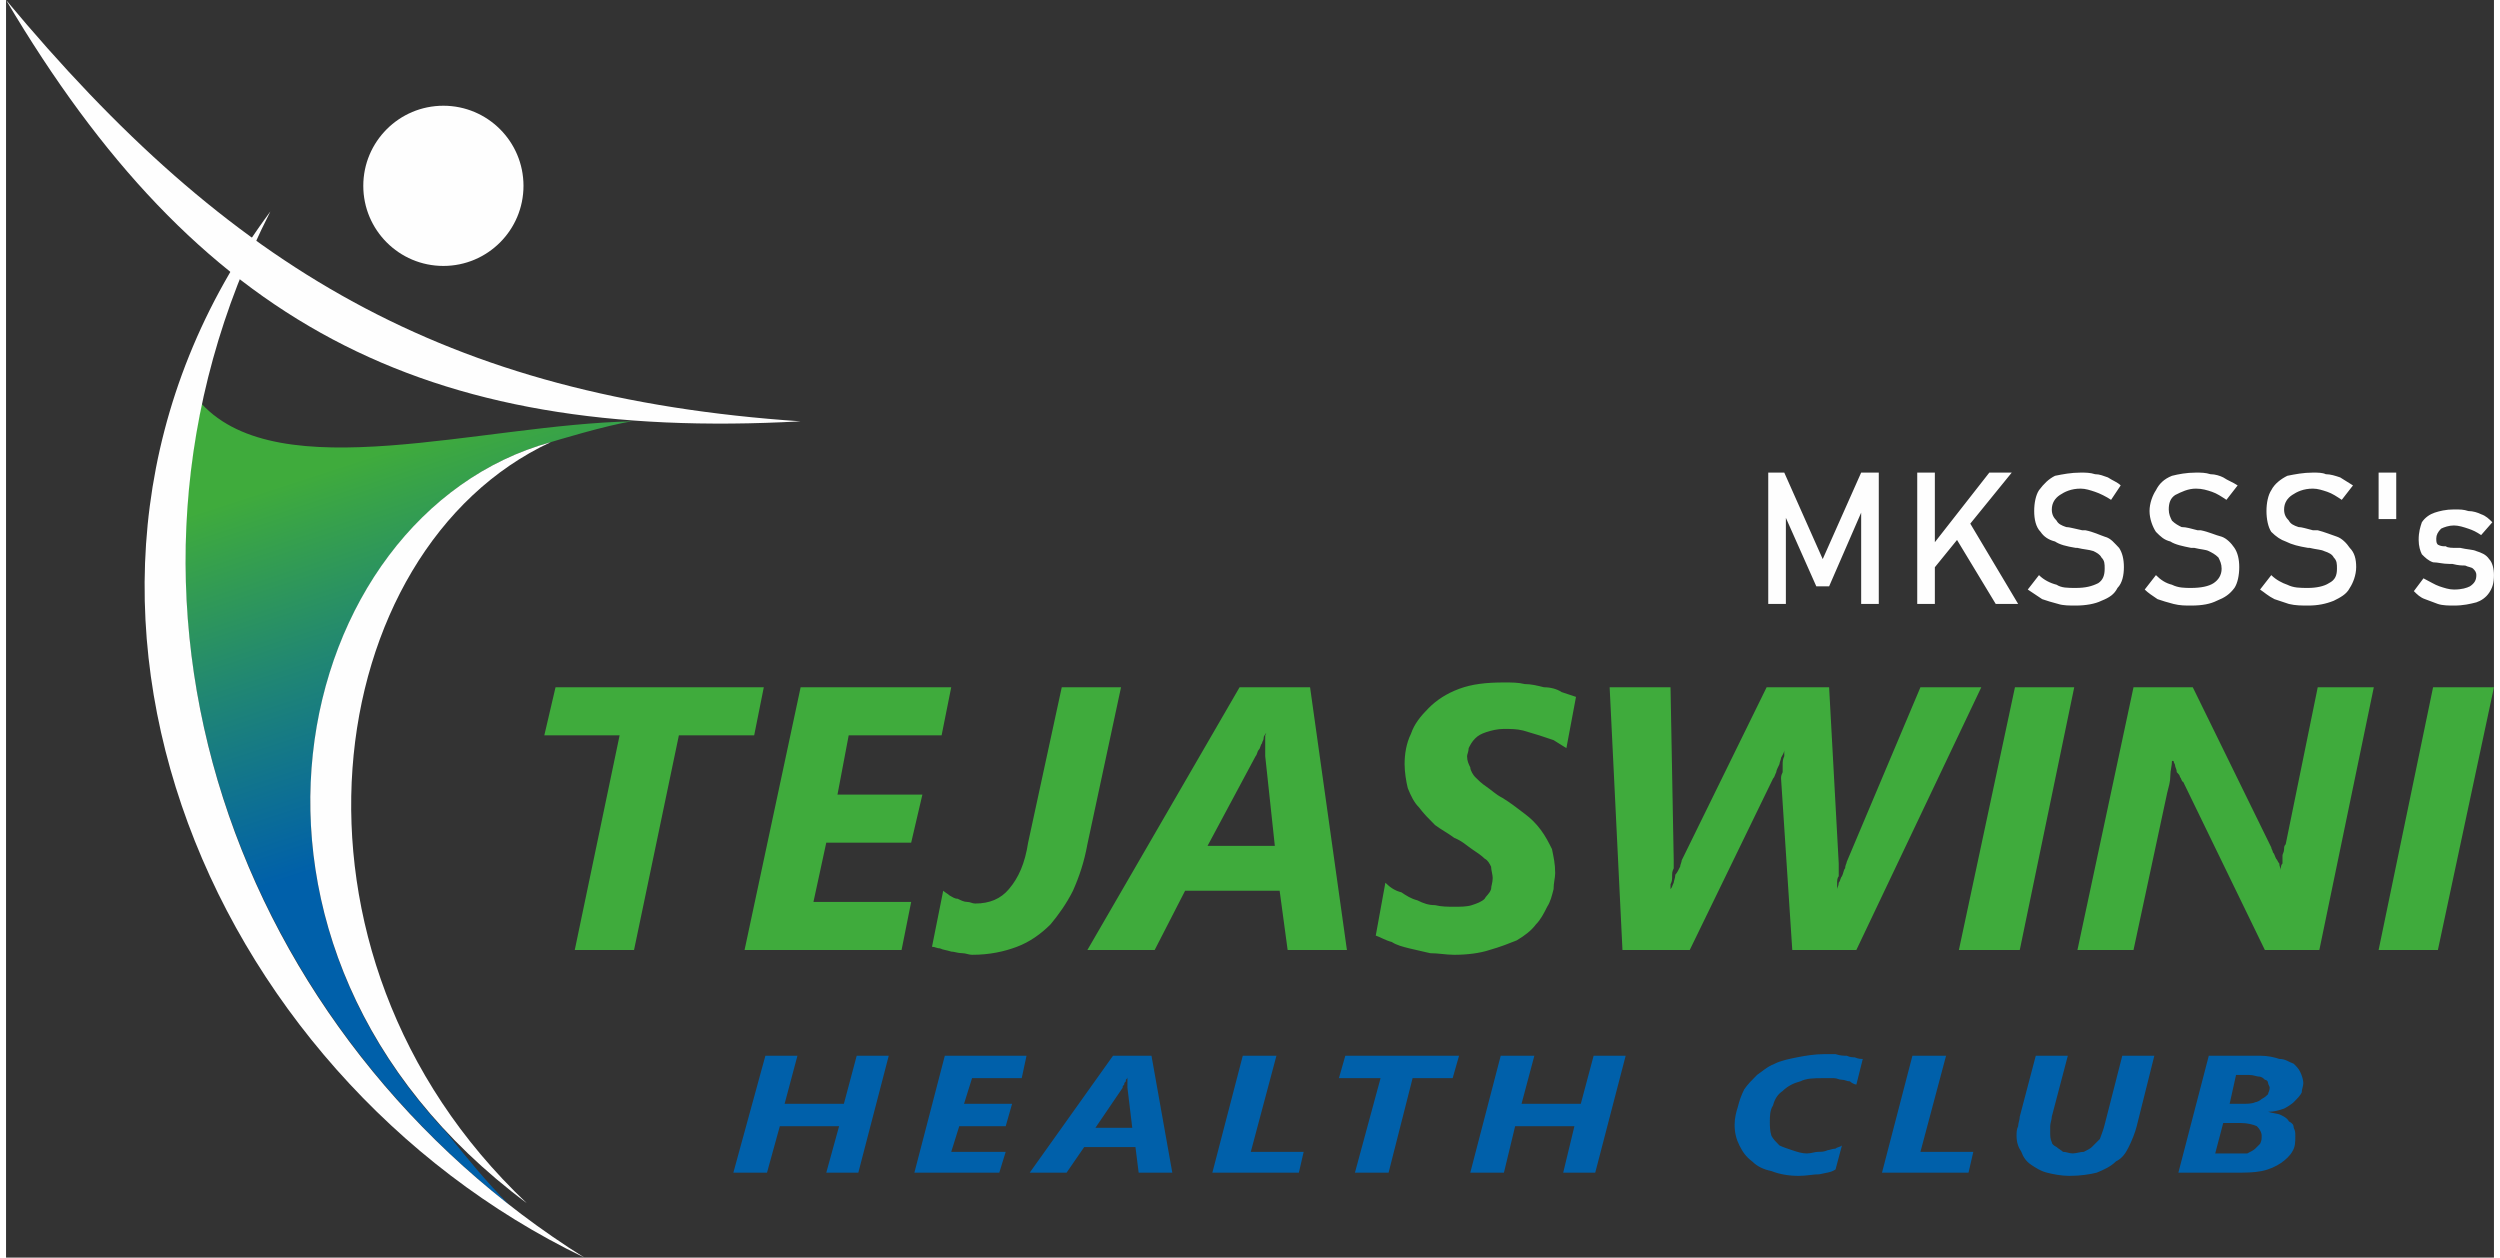 <svg xmlns="http://www.w3.org/2000/svg" xmlns:xlink="http://www.w3.org/1999/xlink" xml:space="preserve" width="165px" height="83px" style="shape-rendering:geometricPrecision; text-rendering:geometricPrecision; image-rendering:optimizeQuality; fill-rule:evenodd; clip-rule:evenodd" viewBox="0 0 15.53 7.85"><rect x="0" y="0" width="15.53" height="7.85" fill="#333333" stroke="none"/> <defs> <style type="text/css"> <![CDATA[ .fil4 {fill:#FEFEFE} .fil3 {fill:#FEFEFE;fill-rule:nonzero} .fil1 {fill:#3FAB3C;fill-rule:nonzero} .fil2 {fill:#0060AA;fill-rule:nonzero} .fil0 {fill:url(#id0)} ]]> </style> <linearGradient id="id0" gradientUnits="userSpaceOnUse" x1="1.24" y1="3.18" x2="1.97" y2="5.42"> <stop offset="0" style="stop-opacity:1; stop-color:#3FAB3C"></stop> <stop offset="0.478" style="stop-opacity:1; stop-color:#208673"></stop> <stop offset="1" style="stop-opacity:1; stop-color:#0060AA"></stop> </linearGradient> </defs> <g id="Layer_x0020_1">  <g id="_2108957953072"> <path class="fil0" d="M3.91 2.63c-0.15,0.02 -0.51,0.13 -0.51,0.13 -1.48,0.41 -2.16,2.7 -0.65,4.31 0.12,0.15 0.25,0.31 0.39,0.45 -1.51,-1.19 -2.32,-3.11 -1.92,-5 0.49,0.53 1.74,0.13 2.69,0.11z"></path> <path class="fil1" d="M4.67 4.59l-0.47 0 -0.28 1.34 -0.37 0 0.28 -1.34 -0.47 0 0.07 -0.3 1.3 0 -0.06 0.3zm1.17 0l-0.58 0 -0.07 0.37 0.53 0 -0.07 0.3 -0.53 0 -0.08 0.37 0.61 0 -0.06 0.3 -0.98 0 0.35 -1.64 0.94 0 -0.06 0.3zm0.91 0.68c-0.02,0.11 -0.05,0.2 -0.09,0.29 -0.04,0.08 -0.09,0.15 -0.14,0.21 -0.06,0.06 -0.13,0.11 -0.21,0.14 -0.08,0.03 -0.17,0.05 -0.28,0.05 -0.02,0 -0.04,-0.01 -0.06,-0.01 -0.03,0 -0.05,-0.01 -0.07,-0.01 -0.03,-0.01 -0.05,-0.01 -0.07,-0.02 -0.02,0 -0.03,-0.01 -0.05,-0.01l0.07 -0.35c0.01,0.01 0.03,0.02 0.04,0.03 0.02,0.01 0.03,0.02 0.05,0.02 0.02,0.01 0.04,0.02 0.06,0.02 0.02,0 0.03,0.01 0.05,0.01 0.09,0 0.16,-0.03 0.21,-0.09 0.06,-0.07 0.1,-0.16 0.12,-0.29l0.21 -0.97 0.37 0 -0.21 0.98zm1.25 0.66l-0.05 -0.37 -0.59 0 -0.19 0.37 -0.42 0 0.95 -1.64 0.44 0 0.23 1.64 -0.37 0zm-0.14 -1.21c0,-0.01 0,-0.02 0,-0.04 0,-0.01 0,-0.03 0,-0.04 0,-0.01 0,-0.03 0,-0.04 0,-0.01 0,-0.02 0.01,-0.02l-0.01 0c0,0.01 -0.01,0.01 -0.01,0.03 0,0.01 -0.01,0.02 -0.01,0.03 -0.01,0.01 -0.01,0.03 -0.02,0.04 -0.01,0.01 -0.01,0.03 -0.02,0.04l-0.3 0.56 0.42 0 -0.06 -0.56zm1.88 -0.05c-0.03,-0.02 -0.05,-0.03 -0.08,-0.05 -0.03,-0.01 -0.06,-0.02 -0.09,-0.03 -0.03,-0.01 -0.07,-0.02 -0.1,-0.03 -0.04,-0.01 -0.08,-0.01 -0.12,-0.01 -0.04,0 -0.08,0.01 -0.11,0.02 -0.03,0.01 -0.05,0.02 -0.07,0.04 -0.02,0.02 -0.03,0.04 -0.04,0.06 0,0.02 -0.01,0.04 -0.01,0.05 0,0.03 0.01,0.05 0.02,0.07 0,0.02 0.02,0.05 0.03,0.06 0.02,0.02 0.04,0.04 0.07,0.06 0.03,0.02 0.06,0.05 0.1,0.07 0.05,0.03 0.1,0.07 0.14,0.1 0.04,0.03 0.07,0.06 0.1,0.1 0.03,0.04 0.05,0.08 0.07,0.12 0.01,0.05 0.02,0.09 0.02,0.15 0,0.03 -0.01,0.06 -0.01,0.1 -0.01,0.04 -0.02,0.08 -0.04,0.11 -0.02,0.04 -0.04,0.08 -0.07,0.11 -0.03,0.04 -0.07,0.07 -0.12,0.1 -0.05,0.02 -0.1,0.04 -0.17,0.06 -0.06,0.02 -0.14,0.03 -0.22,0.03 -0.05,0 -0.1,-0.01 -0.15,-0.01 -0.04,-0.01 -0.09,-0.02 -0.13,-0.03 -0.04,-0.01 -0.08,-0.02 -0.11,-0.04 -0.04,-0.01 -0.07,-0.03 -0.1,-0.04l0.06 -0.33c0.03,0.03 0.06,0.05 0.1,0.06 0.03,0.02 0.06,0.04 0.1,0.05 0.04,0.02 0.07,0.03 0.11,0.03 0.04,0.01 0.08,0.01 0.12,0.01 0.04,0 0.08,0 0.11,-0.01 0.03,-0.01 0.06,-0.02 0.08,-0.04 0.01,-0.02 0.03,-0.03 0.04,-0.06 0,-0.02 0.01,-0.04 0.01,-0.07 0,-0.02 -0.01,-0.05 -0.01,-0.07 -0.01,-0.02 -0.02,-0.04 -0.04,-0.05 -0.02,-0.02 -0.05,-0.04 -0.08,-0.06 -0.03,-0.02 -0.06,-0.05 -0.11,-0.07 -0.04,-0.03 -0.08,-0.05 -0.12,-0.08 -0.04,-0.04 -0.07,-0.07 -0.1,-0.11 -0.03,-0.03 -0.05,-0.07 -0.07,-0.12 -0.01,-0.04 -0.02,-0.1 -0.02,-0.15 0,-0.06 0.01,-0.13 0.04,-0.19 0.02,-0.06 0.06,-0.11 0.11,-0.16 0.05,-0.05 0.11,-0.09 0.19,-0.12 0.08,-0.03 0.17,-0.04 0.28,-0.04 0.05,0 0.09,0 0.13,0.01 0.04,0 0.08,0.01 0.12,0.02 0.04,0 0.08,0.01 0.11,0.03 0.03,0.01 0.06,0.02 0.09,0.03l-0.06 0.32zm1.81 1.26l-0.4 0 -0.07 -1.07c0,-0.01 0,-0.02 0.01,-0.04 0,-0.01 0,-0.03 0,-0.05 0,-0.01 0,-0.03 0.01,-0.05 0,-0.01 0,-0.03 0,-0.04l0 0c0,0.02 -0.01,0.03 -0.02,0.05 0,0.01 -0.01,0.03 -0.01,0.04 -0.01,0.02 -0.02,0.04 -0.02,0.05 -0.01,0.02 -0.01,0.03 -0.02,0.04l-0.52 1.07 -0.42 0 -0.08 -1.64 0.38 0 0.02 1.08c0,0.02 0,0.03 0,0.05 -0.01,0.02 -0.01,0.03 -0.01,0.05 0,0.02 0,0.03 -0.01,0.05 0,0.01 0,0.02 0,0.03l0 0c0.01,-0.01 0.01,-0.02 0.02,-0.04 0,-0.01 0.01,-0.03 0.01,-0.05 0.01,-0.01 0.02,-0.03 0.03,-0.05 0,-0.01 0.01,-0.03 0.01,-0.04l0.53 -1.08 0.39 0 0.06 1.1c0,0.01 0,0.02 0,0.03 0,0.02 0,0.03 0,0.05 -0.01,0.01 -0.01,0.03 -0.01,0.04 0,0.02 0,0.03 0,0.04l0 0c0,-0.01 0.01,-0.02 0.01,-0.04 0.01,-0.01 0.01,-0.03 0.02,-0.04 0.01,-0.02 0.01,-0.04 0.02,-0.05 0,-0.02 0.01,-0.03 0.01,-0.04l0.46 -1.09 0.38 0 -0.78 1.64zm1.02 0l-0.38 0 0.35 -1.64 0.37 0 -0.34 1.64zm1.87 0l-0.34 0 -0.51 -1.05c-0.01,0 -0.01,-0.02 -0.02,-0.03 0,-0.01 -0.01,-0.02 -0.02,-0.03 0,-0.02 -0.01,-0.03 -0.01,-0.04 0,-0.01 -0.01,-0.02 -0.01,-0.03l-0.01 0c0,0.03 -0.01,0.06 -0.01,0.09 0,0.04 -0.01,0.07 -0.02,0.11l-0.21 0.98 -0.35 0 0.35 -1.64 0.37 0 0.49 1c0,0.01 0.01,0.02 0.01,0.03 0.01,0.01 0.01,0.02 0.02,0.04 0.01,0.01 0.01,0.02 0.02,0.03 0,0.02 0.01,0.03 0.01,0.04l0 0c0,-0.02 0,-0.03 0.01,-0.04 0,-0.02 0,-0.03 0,-0.05 0,-0.01 0.01,-0.02 0.01,-0.04 0,-0.01 0,-0.02 0.01,-0.03l0.2 -0.98 0.35 0 -0.34 1.64zm0.74 0l-0.37 0 0.34 -1.64 0.38 0 -0.35 1.64z"></path> <path class="fil2" d="M5.32 7.32l-0.2 0 0.08 -0.29 -0.37 0 -0.08 0.29 -0.21 0 0.2 -0.73 0.2 0 -0.08 0.3 0.37 0 0.08 -0.3 0.2 0 -0.19 0.73zm1.02 -0.59l-0.31 0 -0.05 0.16 0.3 0 -0.04 0.14 -0.29 0 -0.05 0.16 0.34 0 -0.04 0.13 -0.53 0 0.19 -0.73 0.51 0 -0.03 0.14zm0.73 0.59l-0.02 -0.16 -0.32 0 -0.11 0.16 -0.23 0 0.52 -0.73 0.24 0 0.13 0.73 -0.21 0zm-0.07 -0.53c0,-0.01 0,-0.01 0,-0.02 0,-0.01 0,-0.01 0,-0.02 0,0 0,-0.01 0,-0.01 0,-0.01 0,-0.01 0,-0.02l0 0c0,0.01 0,0.01 -0.01,0.02 0,0 0,0.01 0,0.01 -0.01,0.01 -0.01,0.01 -0.01,0.02 -0.01,0.01 -0.01,0.01 -0.01,0.02l-0.17 0.25 0.23 0 -0.03 -0.25zm1.07 0.53l-0.54 0 0.19 -0.73 0.21 0 -0.16 0.6 0.33 0 -0.03 0.13zm0.96 -0.59l-0.25 0 -0.15 0.59 -0.21 0 0.16 -0.59 -0.26 0 0.04 -0.14 0.71 0 -0.04 0.14zm0.89 0.59l-0.2 0 0.07 -0.29 -0.37 0 -0.07 0.29 -0.21 0 0.19 -0.73 0.21 0 -0.08 0.3 0.37 0 0.08 -0.3 0.2 0 -0.19 0.73zm1.63 -0.55c-0.01,0 -0.03,-0.01 -0.04,-0.02 -0.02,0 -0.03,-0.01 -0.05,-0.01 -0.02,0 -0.03,-0.01 -0.05,-0.01 -0.02,0 -0.05,0 -0.07,0 -0.05,0 -0.1,0 -0.14,0.02 -0.04,0.01 -0.08,0.03 -0.11,0.06 -0.03,0.02 -0.05,0.05 -0.06,0.09 -0.02,0.03 -0.02,0.07 -0.02,0.1 0,0.03 0,0.06 0.01,0.09 0.01,0.02 0.03,0.04 0.05,0.06 0.02,0.01 0.05,0.02 0.08,0.03 0.03,0.01 0.06,0.02 0.09,0.02 0.03,0 0.05,-0.01 0.07,-0.01 0.02,0 0.04,0 0.06,-0.01 0.01,0 0.03,-0.01 0.05,-0.01 0.01,-0.01 0.03,-0.01 0.04,-0.02l-0.04 0.15c-0.03,0.02 -0.06,0.02 -0.1,0.03 -0.04,0 -0.08,0.01 -0.13,0.01 -0.06,0 -0.12,-0.01 -0.17,-0.03 -0.05,-0.01 -0.09,-0.03 -0.12,-0.06 -0.04,-0.03 -0.06,-0.06 -0.08,-0.1 -0.02,-0.04 -0.03,-0.08 -0.03,-0.13 0,-0.04 0.01,-0.08 0.02,-0.11 0.01,-0.04 0.02,-0.07 0.04,-0.11 0.02,-0.03 0.05,-0.06 0.08,-0.09 0.03,-0.02 0.06,-0.05 0.11,-0.07 0.04,-0.02 0.09,-0.03 0.14,-0.04 0.05,-0.01 0.11,-0.02 0.17,-0.02 0.03,0 0.05,0 0.07,0 0.03,0.01 0.05,0.01 0.07,0.01 0.02,0.01 0.04,0.01 0.05,0.01 0.02,0.01 0.04,0.01 0.05,0.01l-0.04 0.16zm0.7 0.55l-0.54 0 0.19 -0.73 0.21 0 -0.16 0.6 0.33 0 -0.03 0.13zm1.05 -0.29c-0.01,0.04 -0.03,0.09 -0.05,0.13 -0.02,0.04 -0.04,0.07 -0.08,0.09 -0.03,0.03 -0.07,0.05 -0.12,0.07 -0.04,0.01 -0.1,0.02 -0.17,0.02 -0.05,0 -0.1,-0.01 -0.14,-0.02 -0.04,-0.01 -0.07,-0.03 -0.1,-0.05 -0.03,-0.02 -0.05,-0.05 -0.06,-0.08 -0.02,-0.03 -0.03,-0.06 -0.03,-0.1 0,-0.02 0,-0.04 0.01,-0.06 0,-0.02 0.01,-0.04 0.01,-0.06l0.1 -0.38 0.2 0 -0.1 0.38c0,0.02 -0.01,0.04 -0.01,0.06 0,0.02 0,0.03 0,0.04 0,0.02 0,0.04 0.01,0.06 0,0.01 0.01,0.02 0.03,0.03 0.01,0.01 0.03,0.02 0.04,0.03 0.02,0 0.04,0.01 0.06,0.01 0.02,0 0.05,-0.01 0.07,-0.01 0.02,-0.01 0.04,-0.02 0.05,-0.03 0.02,-0.02 0.03,-0.03 0.05,-0.05 0.01,-0.03 0.02,-0.05 0.03,-0.09l0.11 -0.43 0.2 0 -0.11 0.44zm1.04 -0.27c0,0.02 -0.01,0.04 -0.01,0.06 -0.01,0.02 -0.03,0.04 -0.05,0.06 -0.01,0.01 -0.04,0.03 -0.06,0.04 -0.03,0.01 -0.06,0.02 -0.1,0.02l0 0c0.03,0.01 0.06,0.01 0.08,0.02 0.02,0.01 0.04,0.02 0.05,0.04 0.02,0.01 0.03,0.02 0.03,0.04 0.01,0.02 0.01,0.03 0.01,0.05 0,0.04 0,0.07 -0.02,0.1 -0.01,0.02 -0.04,0.05 -0.07,0.07 -0.03,0.02 -0.07,0.04 -0.12,0.05 -0.05,0.01 -0.1,0.01 -0.17,0.01l-0.35 0 0.19 -0.73 0.32 0c0.05,0 0.09,0.01 0.12,0.02 0.04,0 0.06,0.02 0.09,0.03 0.02,0.02 0.03,0.03 0.04,0.05 0.01,0.02 0.02,0.05 0.02,0.07zm-0.21 0.03c0,-0.01 -0.01,-0.02 -0.01,-0.03 0,-0.01 -0.01,-0.02 -0.02,-0.02 -0.01,-0.01 -0.02,-0.02 -0.04,-0.02 -0.01,0 -0.03,-0.01 -0.06,-0.01l-0.08 0 -0.04 0.18 0.09 0c0.02,0 0.05,0 0.07,-0.01 0.01,0 0.03,-0.01 0.04,-0.02 0.02,-0.01 0.03,-0.02 0.04,-0.03 0,-0.01 0.01,-0.02 0.01,-0.04zm-0.05 0.3c0,-0.02 -0.01,-0.04 -0.03,-0.06 -0.02,-0.01 -0.06,-0.02 -0.1,-0.02l-0.11 0 -0.05 0.19 0.12 0c0.03,0 0.05,0 0.08,0 0.02,-0.01 0.04,-0.02 0.05,-0.03 0.01,-0.01 0.02,-0.02 0.03,-0.03 0.01,-0.02 0.01,-0.03 0.01,-0.05z"></path> <path class="fil3" d="M11.58 2.95l0.11 0 0 0.82 -0.11 0 0 -0.61 0 0.04 -0.2 0.46 -0.08 0 -0.2 -0.45 0.01 -0.05 0 0.61 -0.11 0 0 -0.82 0.1 0 0.24 0.54 0.24 -0.54zm0.44 0.46l0.36 -0.46 0.14 0 -0.52 0.64 0.02 -0.18zm-0.09 -0.46l0.11 0 0 0.82 -0.11 0 0 -0.82zm0.23 0.39l0.09 -0.09 0.31 0.52 -0.14 0 -0.26 -0.43zm0.76 0.44c-0.04,0 -0.08,0 -0.11,-0.01 -0.04,-0.01 -0.07,-0.02 -0.1,-0.03 -0.03,-0.02 -0.06,-0.04 -0.09,-0.06l0 0 0.07 -0.09 0 0c0.03,0.03 0.07,0.05 0.11,0.06 0.03,0.02 0.07,0.02 0.12,0.02 0.06,0 0.1,-0.01 0.14,-0.03 0.03,-0.02 0.04,-0.05 0.04,-0.09l0 0c0,-0.03 0,-0.05 -0.02,-0.07 -0.01,-0.02 -0.03,-0.03 -0.05,-0.04 -0.03,-0.01 -0.06,-0.01 -0.1,-0.02 0,0 0,0 0,0 0,0 0,0 0,0l-0.01 0c-0.06,-0.01 -0.1,-0.02 -0.13,-0.04 -0.04,-0.01 -0.07,-0.03 -0.09,-0.06 -0.03,-0.03 -0.04,-0.08 -0.04,-0.13l0 0c0,-0.05 0.01,-0.1 0.03,-0.13 0.03,-0.04 0.06,-0.07 0.1,-0.09 0.05,-0.01 0.1,-0.02 0.16,-0.02 0.03,0 0.06,0 0.09,0.01 0.03,0 0.05,0.01 0.08,0.02 0.03,0.02 0.06,0.03 0.08,0.05l0 0 -0.06 0.09 0 0c-0.03,-0.02 -0.07,-0.04 -0.1,-0.05 -0.03,-0.01 -0.06,-0.02 -0.09,-0.02 -0.06,0 -0.1,0.02 -0.13,0.04 -0.03,0.02 -0.05,0.05 -0.05,0.09l0 0c0,0.03 0.01,0.05 0.03,0.07 0.01,0.02 0.03,0.03 0.06,0.04 0.02,0 0.05,0.01 0.1,0.02 0,0 0,0 0,0 0,0 0,0 0.01,0 0,0 0,0 0,0 0,0 0.01,0 0.01,0 0.05,0.01 0.09,0.03 0.12,0.04 0.04,0.01 0.06,0.04 0.09,0.07 0.02,0.03 0.03,0.07 0.03,0.12l0 0c0,0.05 -0.01,0.1 -0.04,0.13 -0.02,0.04 -0.05,0.06 -0.1,0.08 -0.04,0.02 -0.1,0.03 -0.16,0.03zm0.72 0c-0.04,0 -0.07,0 -0.11,-0.01 -0.04,-0.01 -0.07,-0.02 -0.1,-0.03 -0.03,-0.02 -0.06,-0.04 -0.08,-0.06l0 0 0.07 -0.09 0 0c0.03,0.03 0.06,0.05 0.1,0.06 0.04,0.02 0.08,0.02 0.12,0.02 0.06,0 0.11,-0.01 0.14,-0.03 0.03,-0.02 0.05,-0.05 0.05,-0.09l0 0c0,-0.03 -0.01,-0.05 -0.02,-0.07 -0.02,-0.02 -0.04,-0.03 -0.06,-0.04 -0.02,-0.01 -0.05,-0.01 -0.09,-0.02 0,0 0,0 -0.01,0 0,0 0,0 0,0l-0.01 0c-0.05,-0.01 -0.1,-0.02 -0.13,-0.04 -0.04,-0.01 -0.06,-0.03 -0.09,-0.06 -0.02,-0.03 -0.04,-0.08 -0.04,-0.13l0 0c0,-0.05 0.02,-0.1 0.04,-0.13 0.02,-0.04 0.05,-0.07 0.1,-0.09 0.04,-0.01 0.09,-0.02 0.15,-0.02 0.03,0 0.06,0 0.09,0.01 0.03,0 0.06,0.01 0.08,0.02 0.03,0.02 0.06,0.03 0.09,0.05l0 0 -0.07 0.09 0 0c-0.03,-0.02 -0.06,-0.04 -0.09,-0.05 -0.03,-0.01 -0.06,-0.02 -0.1,-0.02 -0.05,0 -0.09,0.02 -0.13,0.04 -0.03,0.02 -0.04,0.05 -0.04,0.09l0 0c0,0.03 0.01,0.05 0.02,0.07 0.02,0.02 0.04,0.03 0.06,0.04 0.03,0 0.06,0.01 0.1,0.02 0,0 0,0 0.01,0 0,0 0,0 0,0 0,0 0,0 0.01,0 0,0 0,0 0,0 0.05,0.01 0.09,0.03 0.13,0.04 0.03,0.01 0.06,0.04 0.08,0.07 0.02,0.03 0.03,0.07 0.03,0.12l0 0c0,0.05 -0.01,0.1 -0.03,0.13 -0.03,0.04 -0.06,0.06 -0.11,0.08 -0.04,0.02 -0.09,0.03 -0.16,0.03zm0.73 0c-0.04,0 -0.08,0 -0.12,-0.01 -0.03,-0.01 -0.06,-0.02 -0.09,-0.03 -0.04,-0.02 -0.06,-0.04 -0.09,-0.06l0 0 0.07 -0.09 0 0c0.03,0.03 0.07,0.05 0.1,0.06 0.04,0.02 0.08,0.02 0.13,0.02 0.05,0 0.1,-0.01 0.13,-0.03 0.04,-0.02 0.05,-0.05 0.05,-0.09l0 0c0,-0.03 0,-0.05 -0.02,-0.07 -0.01,-0.02 -0.03,-0.03 -0.06,-0.04 -0.02,-0.01 -0.05,-0.01 -0.09,-0.02 0,0 0,0 0,0 0,0 0,0 -0.01,0l0 0c-0.06,-0.01 -0.1,-0.02 -0.14,-0.04 -0.03,-0.01 -0.06,-0.03 -0.09,-0.06 -0.02,-0.03 -0.03,-0.08 -0.03,-0.13l0 0c0,-0.05 0.01,-0.1 0.03,-0.13 0.02,-0.04 0.06,-0.07 0.1,-0.09 0.05,-0.01 0.1,-0.02 0.16,-0.02 0.03,0 0.06,0 0.08,0.01 0.03,0 0.06,0.01 0.09,0.02 0.03,0.02 0.05,0.03 0.08,0.05l0 0 -0.07 0.09 0 0c-0.03,-0.02 -0.06,-0.04 -0.09,-0.05 -0.03,-0.01 -0.06,-0.02 -0.09,-0.02 -0.06,0 -0.1,0.02 -0.13,0.04 -0.03,0.02 -0.05,0.05 -0.05,0.09l0 0c0,0.03 0.01,0.05 0.03,0.07 0.01,0.02 0.03,0.03 0.06,0.04 0.02,0 0.05,0.01 0.09,0.02 0.01,0 0.01,0 0.01,0 0,0 0,0 0,0 0,0 0.01,0 0.01,0 0,0 0,0 0.01,0 0.04,0.01 0.09,0.03 0.12,0.04 0.03,0.01 0.06,0.04 0.08,0.07 0.03,0.03 0.04,0.07 0.04,0.12l0 0c0,0.05 -0.02,0.1 -0.04,0.13 -0.02,0.04 -0.06,0.06 -0.1,0.08 -0.05,0.02 -0.1,0.03 -0.16,0.03zm0.44 -0.83l0.11 0 0 0.29 -0.11 0 0 -0.29zm0.47 0.83c-0.03,0 -0.07,0 -0.1,-0.01 -0.03,-0.01 -0.05,-0.02 -0.08,-0.03 -0.03,-0.01 -0.05,-0.03 -0.07,-0.05l0 0 0.06 -0.08 0 0c0.04,0.02 0.07,0.04 0.1,0.05 0.03,0.01 0.06,0.02 0.09,0.02 0.05,0 0.08,-0.01 0.1,-0.02 0.03,-0.02 0.04,-0.04 0.04,-0.07 0,-0.02 -0.01,-0.03 -0.02,-0.04 -0.01,-0.01 -0.03,-0.01 -0.05,-0.02 -0.02,0 -0.04,0 -0.08,-0.01 0,0 0,0 0,0 -0.01,0 -0.01,0 -0.01,0 -0.01,0 -0.01,0 -0.01,0 0,0 0,0 0,0 -0.04,0 -0.07,-0.01 -0.1,-0.01 -0.03,-0.01 -0.05,-0.03 -0.07,-0.05 -0.01,-0.02 -0.02,-0.05 -0.02,-0.09 0,-0.05 0.01,-0.08 0.02,-0.11 0.02,-0.03 0.05,-0.05 0.08,-0.06 0.03,-0.01 0.07,-0.02 0.12,-0.02 0.04,0 0.06,0 0.09,0.01 0.03,0 0.06,0.01 0.08,0.02 0.03,0.01 0.05,0.03 0.07,0.05l0 0 -0.07 0.08 0 0c-0.03,-0.02 -0.05,-0.03 -0.08,-0.04 -0.03,-0.01 -0.06,-0.02 -0.09,-0.02 -0.03,0 -0.06,0.01 -0.08,0.02 -0.02,0.02 -0.03,0.04 -0.03,0.06 0,0.02 0,0.03 0.01,0.04 0.02,0.01 0.03,0.01 0.05,0.01 0.01,0.01 0.04,0.01 0.07,0.01 0,0 0,0 0.01,0 0,0 0,0 0,0 0,0 0.01,0 0.01,0 0,0 0,0 0,0 0.04,0.01 0.08,0.01 0.1,0.02 0.03,0.01 0.06,0.02 0.08,0.05 0.02,0.02 0.03,0.06 0.03,0.1 0,0.05 -0.01,0.08 -0.03,0.11 -0.02,0.03 -0.05,0.05 -0.08,0.06 -0.04,0.01 -0.08,0.02 -0.14,0.02z"></path> <g> <path class="fil4" d="M4.96 2.63c-2.37,0.13 -3.77,-0.62 -4.96,-2.63 1.39,1.67 2.74,2.48 4.96,2.63z"></path> <path class="fil4" d="M3.61 7.85c-2.37,-1.14 -3.68,-4.21 -1.96,-6.53 -1.23,2.42 -0.21,5.17 1.96,6.53z"></path> <path class="fil4" d="M3.25 7.51c-2.13,-1.59 -1.48,-4.3 0.15,-4.75 -1.44,0.67 -1.81,3.18 -0.15,4.75z"></path> <circle class="fil4" cx="2.73" cy="1.16" r="0.5"></circle> </g> </g> </g> </svg>